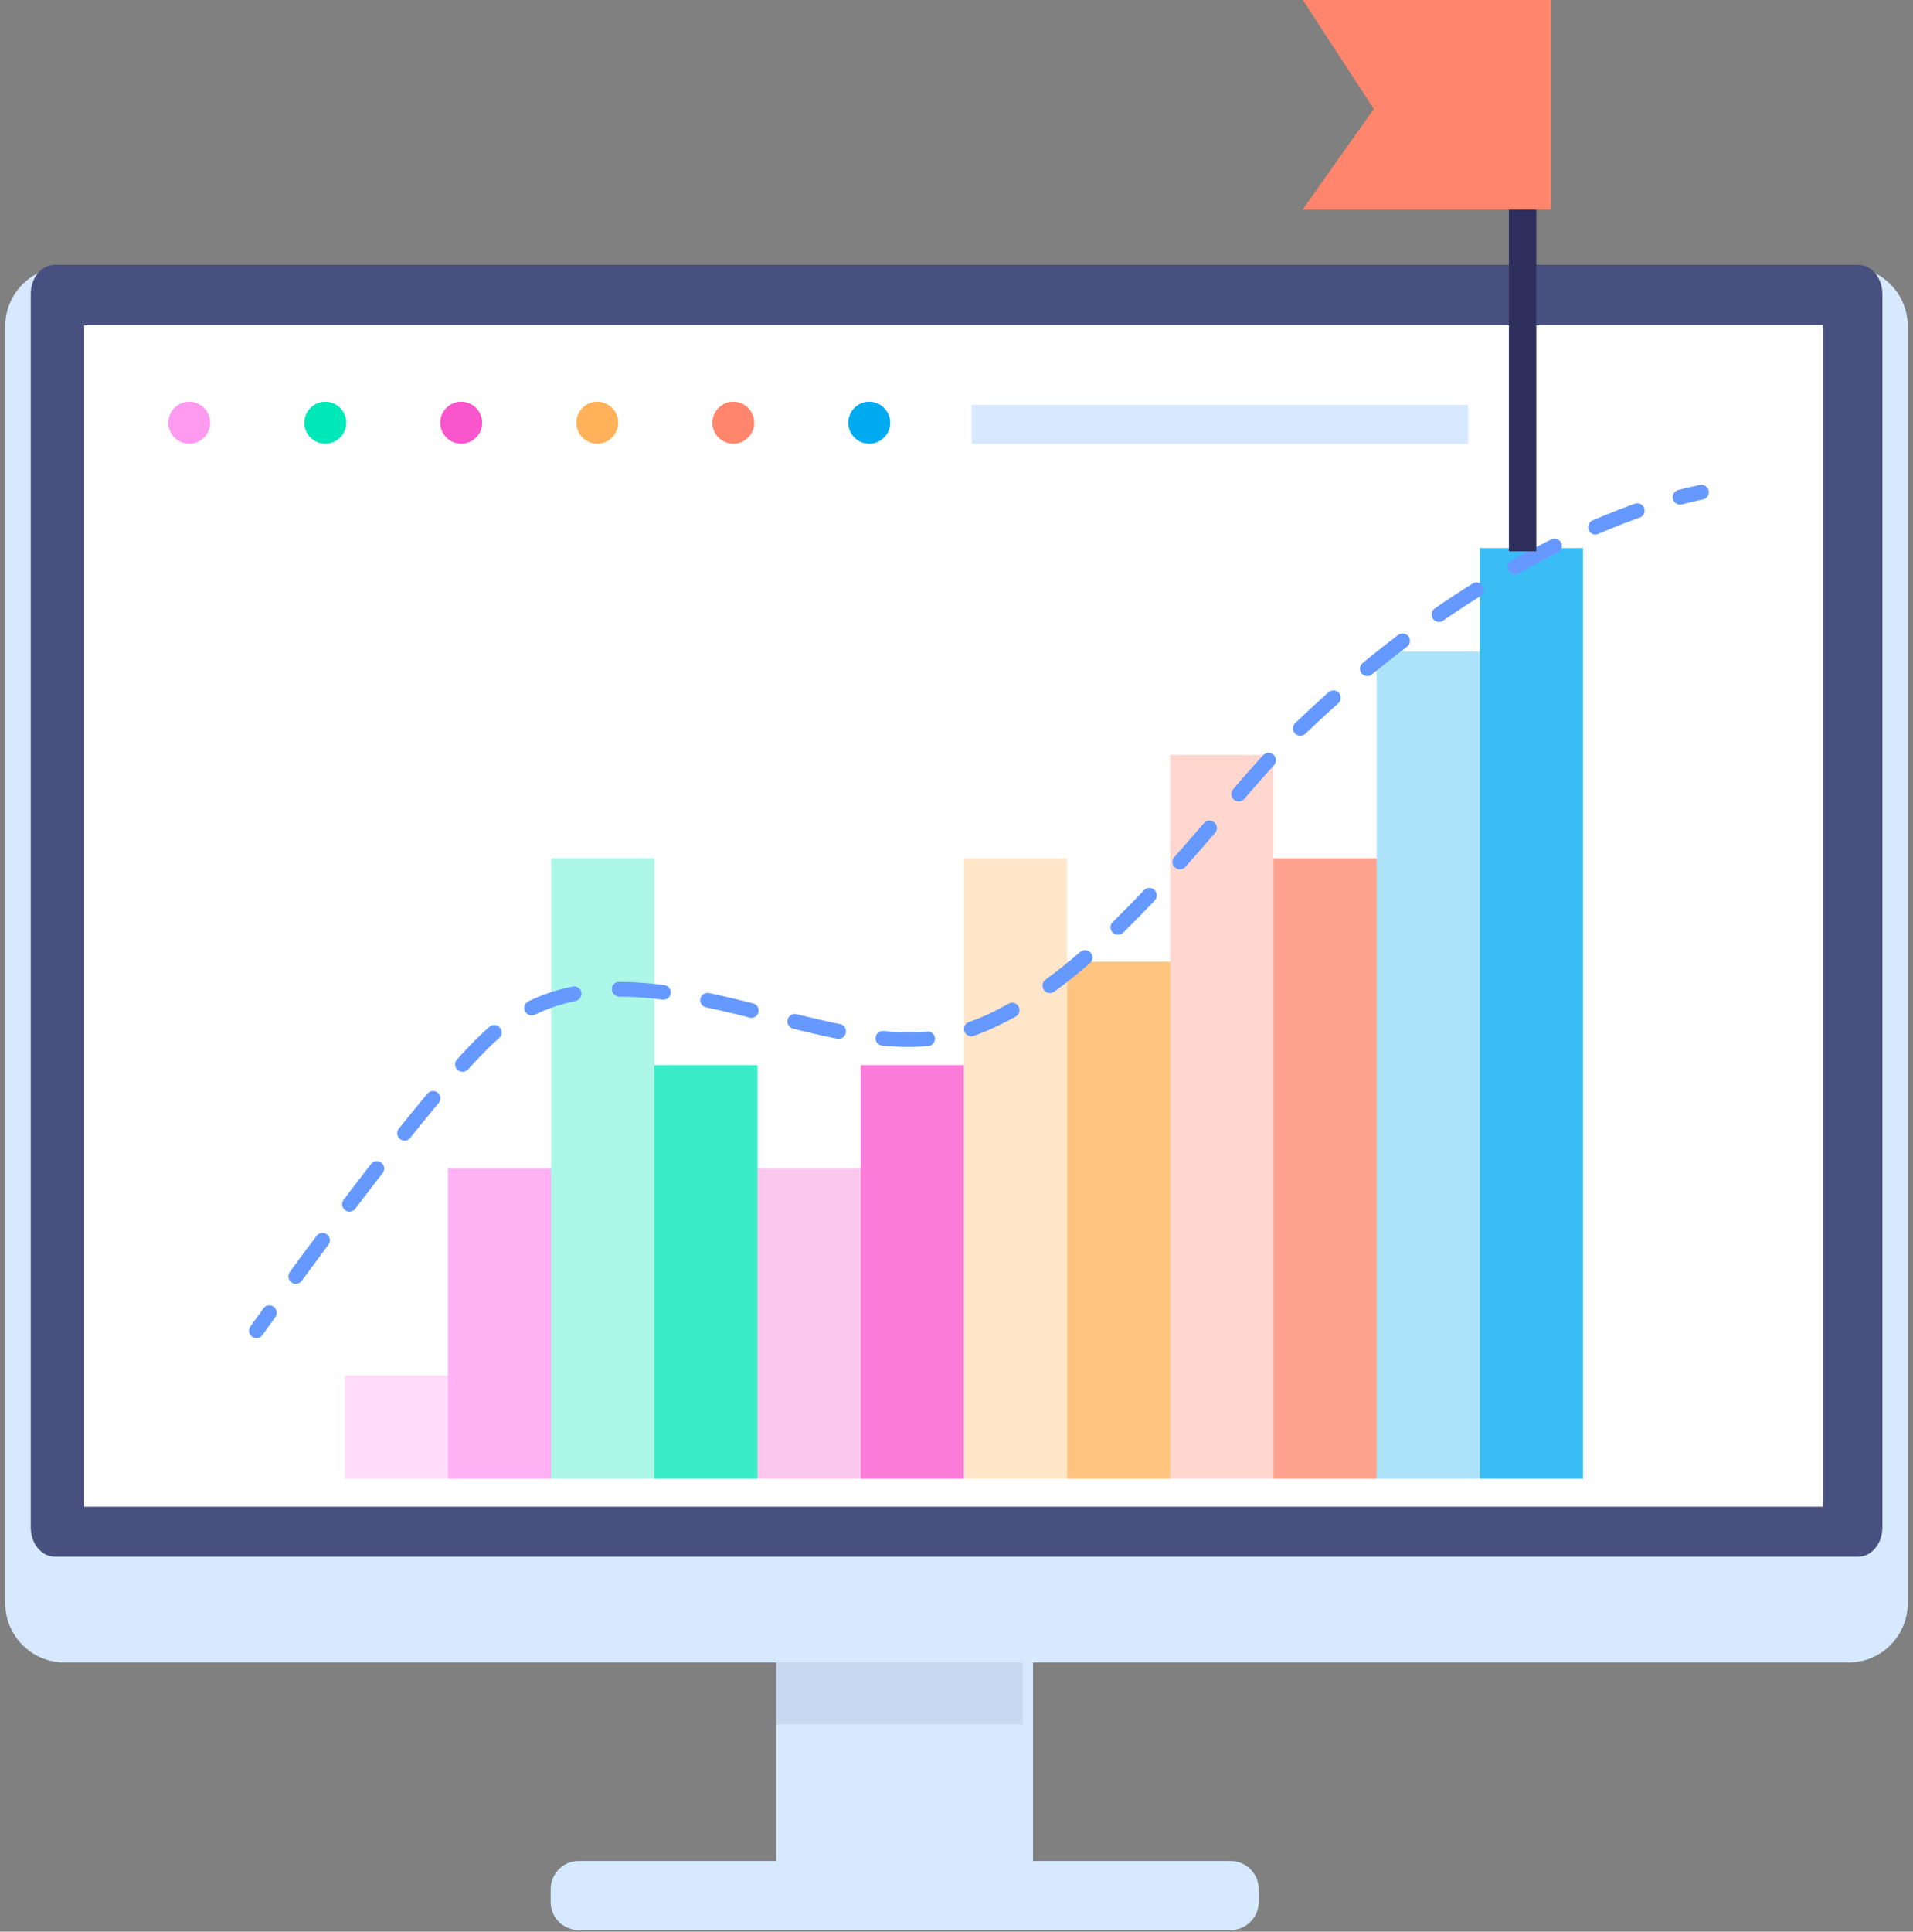 <svg width="212" height="214" xmlns="http://www.w3.org/2000/svg"><rect width="100%" height="100%" fill="#808080" stroke="none"/><g fill-rule="nonzero" fill="none"><g transform="translate(-1 27.998)"><path fill="#D7E9FF" d="M87.021 142.004h28.457v42.12H87.021z"/><path fill="#3B416E" opacity=".1" d="M87.021 142.004h27.33v21.027h-27.33z"/><path d="M65.131 178.167h72.254a3.116 3.116 0 013.104 3.11v1.44a3.116 3.116 0 01-3.104 3.108H65.13a3.116 3.116 0 01-3.104-3.109v-1.44c.017-1.718 1.405-3.109 3.104-3.109zM205.881 156.175H8.12c-3.594 0-6.534-2.946-6.534-6.546V8.116c0-3.6 2.94-6.545 6.534-6.545H205.88c3.594 0 6.534 2.945 6.534 6.545V149.63c0 3.6-2.94 6.546-6.534 6.546z" fill="#D7E9FF"/><path d="M7.09 1.342h199.837c1.486 0 2.679 1.44 2.679 3.24v136.636c0 1.8-1.193 3.24-2.68 3.24H7.09c-1.487 0-2.68-1.44-2.68-3.24V4.582c-.016-1.8 1.177-3.24 2.68-3.24z" fill="#485080"/><g fill="#FFF"><path d="M10.995 8.672H202.37v129.616H10.995z"/><path d="M203.022 138.91H10.341V8.05h192.681v130.86zm-191.375-1.243H201.7V9.295H11.647v128.372z"/><g><path d="M10.995 8.672H202.37v129.616H10.995z"/><path d="M203.022 138.91H10.341V8.05h192.681v130.86zm-191.375-1.243H201.7V9.295H11.647v128.372z"/></g></g><ellipse fill="#00AAF1" cx="97.329" cy="18.835" rx="2.32" ry="2.324"/><ellipse fill="#FF866C" cx="82.267" cy="18.835" rx="2.32" ry="2.324"/><ellipse fill="#FFB259" cx="67.189" cy="18.835" rx="2.32" ry="2.324"/><ellipse fill="#F955CC" cx="52.111" cy="18.835" rx="2.32" ry="2.324"/><ellipse fill="#00E8B8" cx="37.05" cy="18.835" rx="2.32" ry="2.324"/><ellipse fill="#FF9AF1" cx="21.972" cy="18.835" rx="2.32" ry="2.324"/></g><g opacity=".77"><path fill="#FF9AF1" opacity=".42" d="M38.206 152.361h11.435v11.455H38.206z"/><path fill="#FF9AF1" d="M49.641 129.452h11.435v34.364H49.641z"/><path fill="#00E8B8" opacity=".42" d="M61.076 95.09h11.435v68.726H61.076z"/><path fill="#00E8B8" d="M72.511 117.998h11.435v45.818H72.511z"/><path fill="#F955CC" opacity=".42" d="M83.946 129.452h11.435v34.364H83.946z"/><path fill="#F955CC" d="M95.382 117.998h11.435v45.818H95.382z"/><path fill="#FFB259" opacity=".42" d="M106.817 95.09h11.435v68.726h-11.435z"/><path fill="#FFB259" d="M118.252 106.543h11.435v57.273h-11.435z"/><path fill="#FF866C" opacity=".42" d="M129.687 83.634h11.435v80.182h-11.435z"/><path fill="#FF866C" d="M141.122 95.09h11.435v68.726h-11.435z"/><path fill="#00AAF1" opacity=".42" d="M152.557 72.18h11.435v91.636h-11.435z"/><path fill="#00AAF1" d="M163.992 60.725h11.435v103.091h-11.435z"/></g><g fill="#69F"><path d="M28.42 148.238a.817.817 0 01-.67-1.293l1.439-1.996c.261-.376.767-.442 1.143-.18.36.262.441.77.18 1.146l-1.421 1.98a.828.828 0 01-.67.343zM32.783 142.233a.83.83 0 01-.67-1.31 302.954 302.954 0 012.973-4.008.812.812 0 011.143-.164c.36.278.442.785.164 1.145-1.062 1.44-2.058 2.782-2.957 4.01a.827.827 0 01-.653.327zm5.946-8.002a.77.77 0 01-.49-.164.83.83 0 01-.164-1.145 520.35 520.35 0 013.039-3.96.81.81 0 011.143-.147c.36.278.425.785.147 1.145a433.232 433.232 0 00-3.022 3.944.827.827 0 01-.653.327zm6.11-7.871a.832.832 0 01-.507-.18.812.812 0 01-.13-1.145c1.078-1.342 2.14-2.651 3.169-3.879a.806.806 0 011.143-.098.81.81 0 01.098 1.146 183.302 183.302 0 00-3.136 3.845.76.76 0 01-.638.311zm6.42-7.625a.818.818 0 01-.556-.213.826.826 0 01-.049-1.162c1.405-1.555 2.614-2.765 3.578-3.6a.825.825 0 011.16.082.828.828 0 01-.082 1.162c-.915.801-2.075 1.963-3.43 3.469a.922.922 0 01-.622.262zm49.416-2.75c-.915 0-1.895-.049-2.908-.147-.441-.049-.784-.442-.735-.883.049-.442.44-.786.882-.737 1.748.164 3.3.18 4.819.05.44-.033.85.294.882.736.033.441-.294.85-.735.883-.719.066-1.454.098-2.205.098zm-7.744-.9c-.049 0-.114 0-.163-.016-1.421-.278-2.924-.622-4.884-1.113a.838.838 0 01-.605-.998.836.836 0 01.997-.605c1.944.474 3.43.818 4.819 1.096a.81.81 0 01.637.966.818.818 0 01-.8.67zm14.719-.278a.815.815 0 01-.261-1.587c1.404-.49 2.891-1.178 4.378-2.03.392-.212.898-.08 1.11.312a.81.81 0 01-.31 1.113c-1.585.883-3.136 1.603-4.64 2.143a.828.828 0 01-.277.05zm-24.39-2.045c-.065 0-.13 0-.196-.033-1.6-.409-3.201-.785-4.819-1.129a.807.807 0 01-.62-.965.813.813 0 01.963-.622c1.618.343 3.251.736 4.868 1.145a.815.815 0 01.589.998c-.082.36-.425.606-.785.606zm-24.34-.278a.819.819 0 01-.36-1.555 20.314 20.314 0 014.901-1.636c.441-.082.883.196.964.638a.83.83 0 01-.637.965 19.012 19.012 0 00-4.509 1.522 1.387 1.387 0 01-.359.066zm14.604-1.735h-.114a35.08 35.08 0 00-4.721-.327c-.458 0-.882-.36-.882-.818 0-.459.31-.819.751-.819h.13c1.553 0 3.17.115 4.934.344.441.066.768.475.703.916a.797.797 0 01-.8.704zm42.817-.736a.778.778 0 01-.654-.344.83.83 0 01.18-1.145c1.241-.9 2.532-1.931 3.839-3.06a.825.825 0 011.16.081.828.828 0 01-.082 1.162 55.948 55.948 0 01-3.937 3.142.885.885 0 01-.506.164zm7.547-6.464a.828.828 0 01-.588-.245.826.826 0 01.016-1.162 140.356 140.356 0 003.463-3.518.823.823 0 011.16-.033c.327.31.343.834.033 1.162a144.94 144.94 0 01-3.512 3.583.914.914 0 01-.572.213zm6.86-7.233a.751.751 0 01-.538-.212c-.343-.295-.36-.819-.066-1.162a281.1 281.1 0 003.268-3.747.824.824 0 011.16-.082.827.827 0 01.081 1.162 283.99 283.99 0 01-3.283 3.763.843.843 0 01-.621.278zm6.535-7.527a.843.843 0 01-.539-.196.827.827 0 01-.082-1.162 139.675 139.675 0 013.317-3.764.838.838 0 011.16-.049c.326.311.343.818.048 1.162-.996 1.08-2.09 2.34-3.283 3.715a.804.804 0 01-.62.294zm6.812-7.282a.828.828 0 01-.588-.245.826.826 0 01.033-1.162 221.076 221.076 0 013.675-3.404.824.824 0 011.16.066.843.843 0 01-.065 1.162 112.87 112.87 0 00-3.627 3.354.895.895 0 01-.588.23zm7.433-6.61a.837.837 0 01-.637-.295.825.825 0 01.114-1.146 120.436 120.436 0 013.937-3.109.812.812 0 011.144.164.815.815 0 01-.164 1.145c-1.274.966-2.564 1.98-3.887 3.06a.742.742 0 01-.507.18zm7.94-5.99a.823.823 0 01-.67-.36.82.82 0 01.212-1.145 96.74 96.74 0 014.182-2.75.807.807 0 011.127.263.81.81 0 01-.261 1.129 112.253 112.253 0 00-4.133 2.716.763.763 0 01-.458.147zm8.429-5.269a.836.836 0 01-.72-.425c-.212-.393-.08-.9.311-1.113a96.3 96.3 0 014.427-2.34.819.819 0 01.719 1.473c-1.454.72-2.924 1.505-4.362 2.307a.715.715 0 01-.375.098zm8.919-4.418c-.31 0-.62-.18-.751-.49a.83.83 0 01.424-1.08 95.123 95.123 0 014.672-1.85.818.818 0 011.046.49c.147.426-.065.9-.49 1.048a85.122 85.122 0 00-4.574 1.8.871.871 0 01-.327.082zM186.176 55.898a.818.818 0 01-.212-1.604c1.552-.409 2.418-.556 2.45-.572.442-.082.866.229.948.67.082.443-.229.868-.67.95 0 0-.833.147-2.303.54-.065.016-.147.016-.213.016z"/></g><path fill="#2E2E5D" d="M170.254 61.08h-3.038V2.711h3.038z"/><path fill="#FF866C" d="M144.39 0h27.509v23.22h-27.542l7.89-11.144z"/><path fill="#D7E9FF" d="M107.666 44.853h55.036v4.32h-55.036z"/></g></svg>